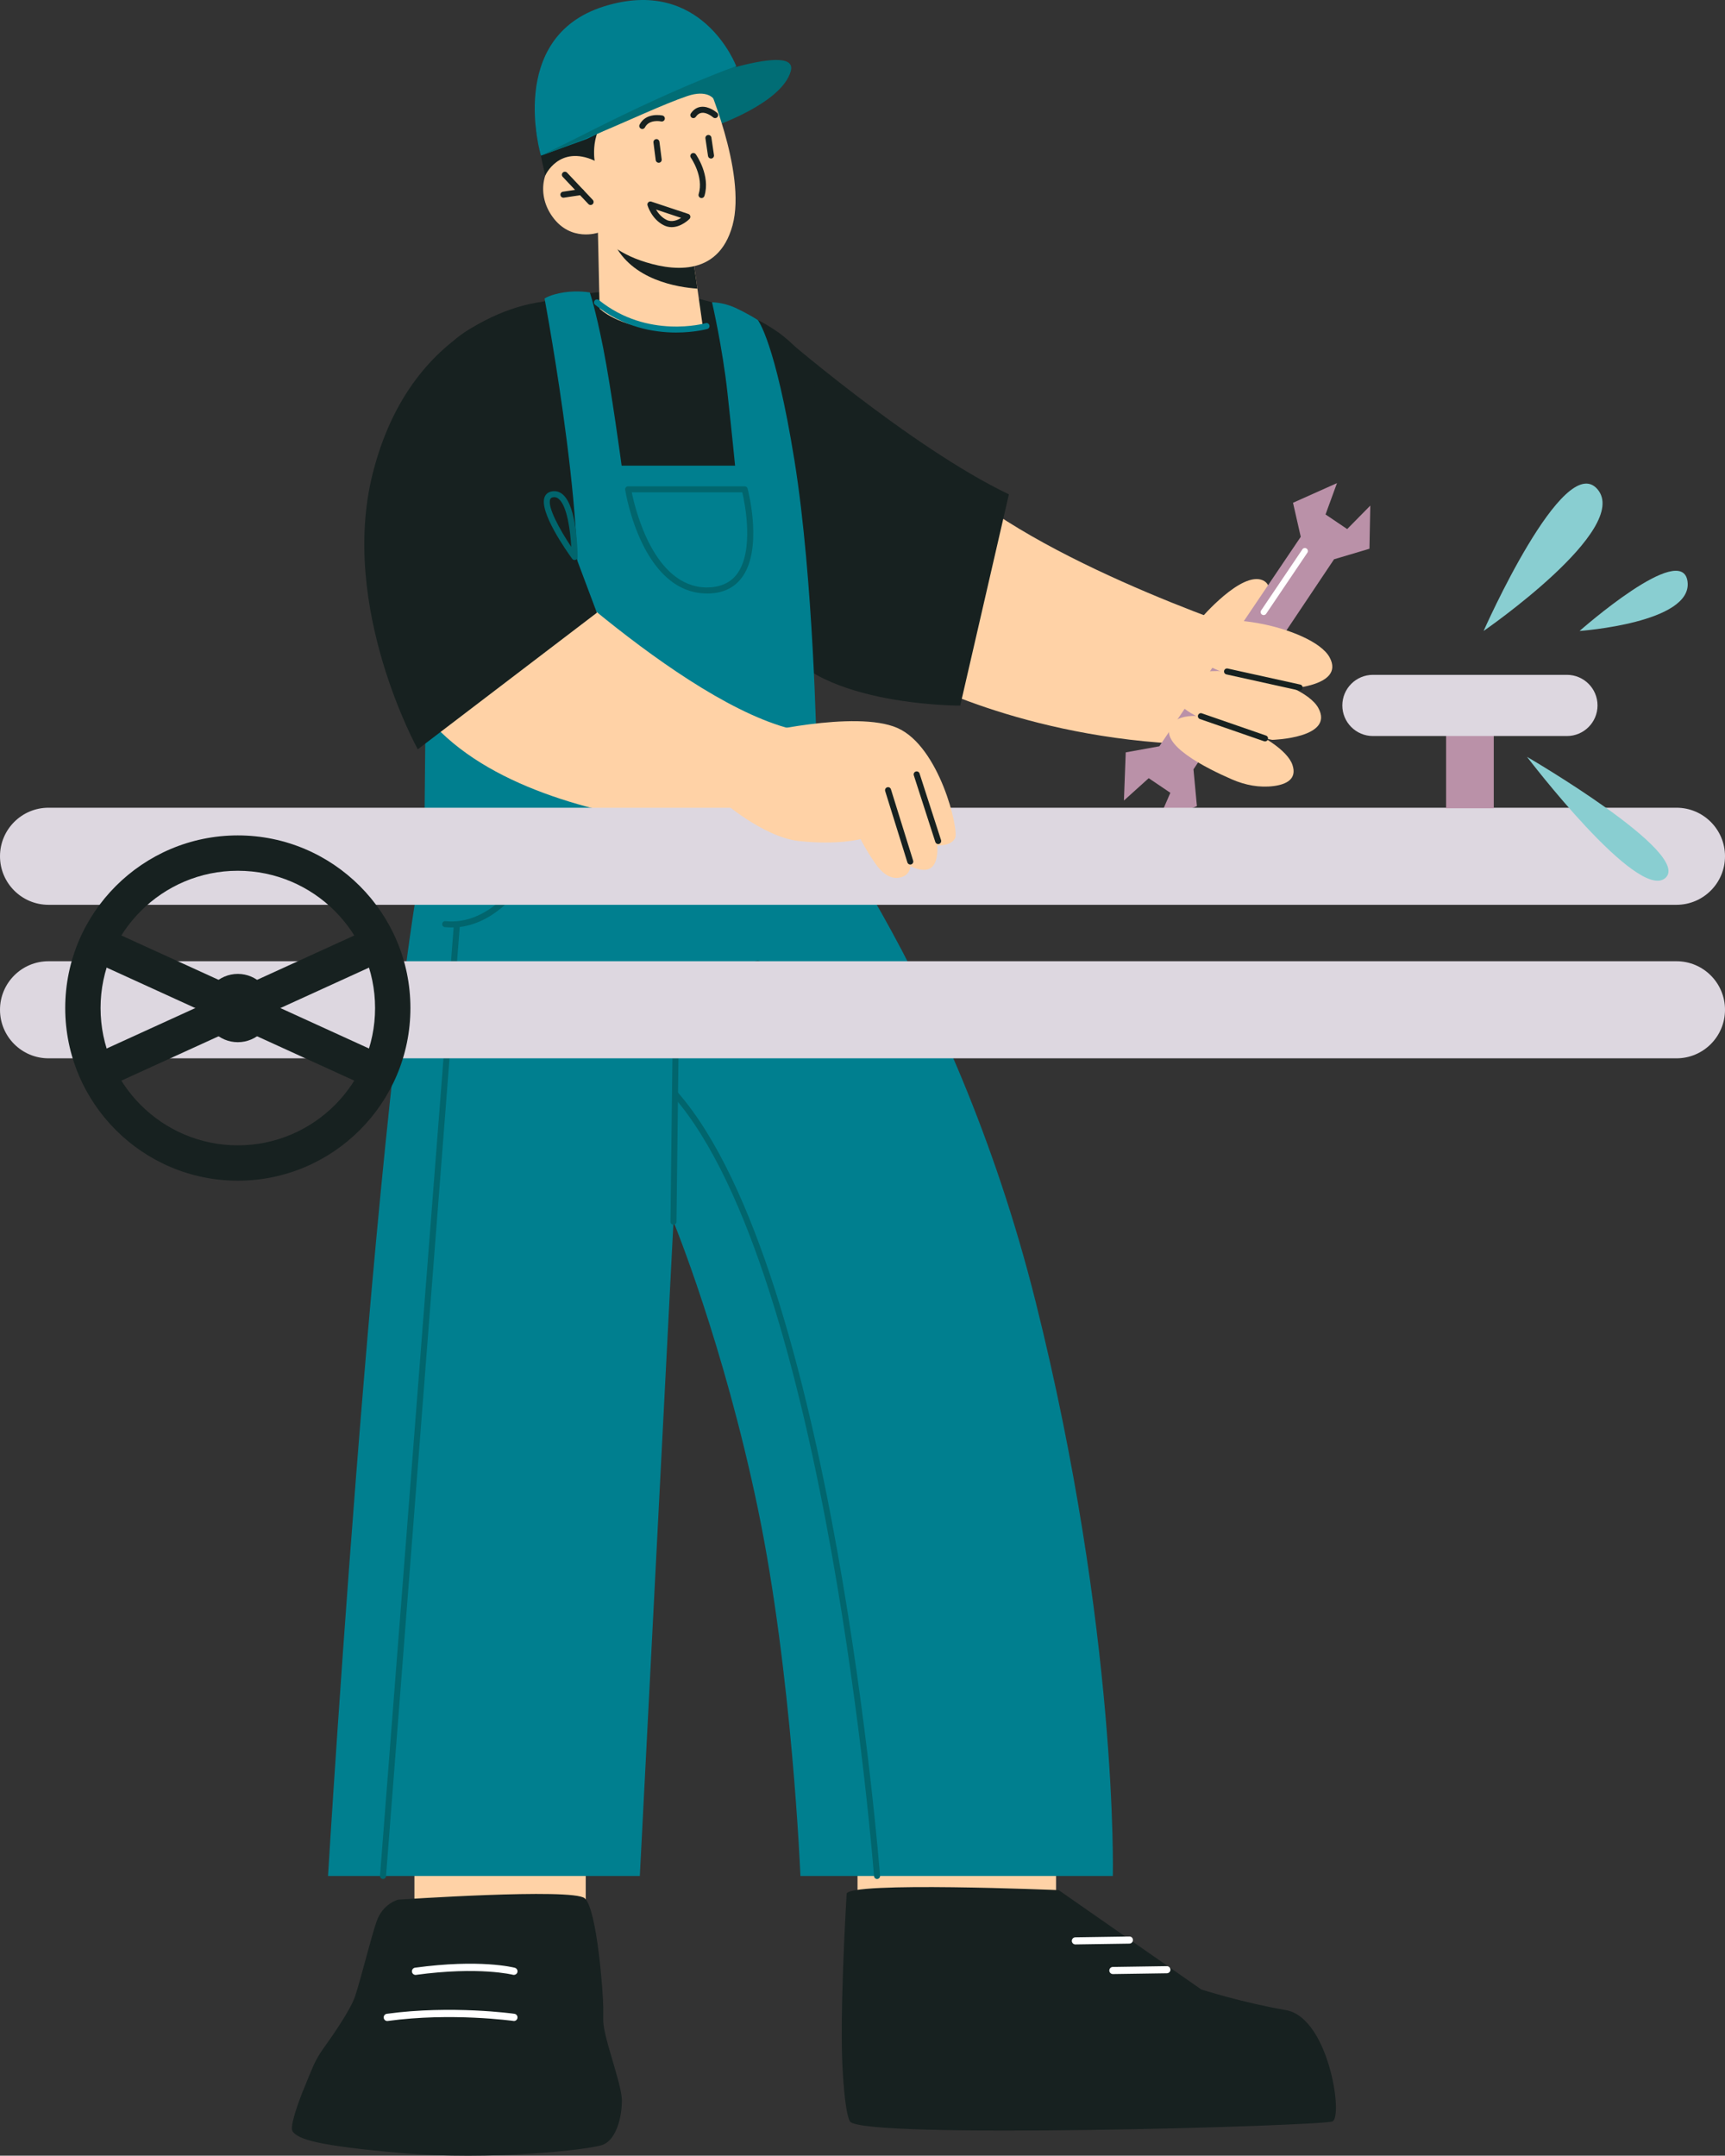 <svg xmlns="http://www.w3.org/2000/svg" id="Layer_1" data-name="Layer 1" viewBox="0 0 1682.95 2102.72"><rect x="0" y="0" width="1682.95" height="2102.72" fill="#333333" stroke="none"/><defs><style>      .cls-1 {        fill: #016d75;      }      .cls-2 {        fill: #01656d;      }      .cls-3 {        fill: #007f8f;      }      .cls-4 {        fill: #fff;      }      .cls-5 {        fill: #ffd2a6;      }      .cls-6 {        fill: #89ced1;      }      .cls-7 {        fill: #ba91a8;      }      .cls-8 {        fill: #ddd7e0;      }      .cls-9 {        fill: #172120;      }    </style></defs><path class="cls-1" d="m695.34,123.76s67.48-22.6,76.17-54.43c8.69-31.83-116.22,16.59-116.22,16.59l40.05,37.84Z"></path><polygon class="cls-5" points="836.61 1771.86 836.61 1876.7 1030.31 1869.3 1030.31 1771.86 836.61 1771.86"></polygon><polygon class="cls-5" points="404.32 1771.36 404.32 1877.9 571.46 1870.38 571.46 1771.36 404.32 1771.36"></polygon><path class="cls-9" d="m606.71,2048.82c0,17.71-5.95,37.97-18.14,43.07-12.18,5.1-110.8,15.73-197.09,8.22-82.61-7.23-99.75-13.32-105.85-20.83-2.97-3.83,2.83-21.54,9.5-38.68.42-.85.71-1.84,1.13-2.69,3.4-8.64,6.94-17,9.49-22.95,2.55-5.67,5.67-11.05,9.35-16.29,8.93-12.33,26.64-37.83,31.17-51.01,5.95-17.57,15.02-55.54,21.11-73.4,6.09-17.57,20.97-21.25,20.97-21.25,0,0,169.89-11.62,182.07-1.42,12.04,10.06,18.13,93.66,18.13,106.27v12.61c0,11.76,8.08,35,13.32,54.27,1.42,4.82,2.55,9.35,3.4,13.46.85,4.11,1.42,7.65,1.42,10.63Z"></path><path class="cls-9" d="m1299.98,2069.28c-10.57,4.6-460.31,17.57-470.75,0-3.17-5.3-5.42-23.29-6.87-45.87-3.7-53.26,2.96-163.48,3.62-176.03.53-12.41,206.91-3.7,206.91-3.7l139.16,96.93s40.05,12.8,82.21,20.05c22.33,3.77,36.74,32.63,43.88,59.82,6.34,24.12,6.87,46.57,1.85,48.8Z"></path><path class="cls-3" d="m771.06,754.89s158.78,192.67,239.4,515.15c80.62,322.47,75.25,559.85,75.25,559.85h-304.79s-8-197.06-41.51-358.3c-33.51-161.24-82.35-279.91-82.35-279.91l-32.83,638.21h-304.2s55.83-926.3,109.97-1064.61c44.05-112.53,341.06-10.38,341.06-10.38Z"></path><path class="cls-4" d="m405.42,1926.39c-1.74,0-3.26-1.29-3.5-3.06-.26-1.94,1.09-3.71,3.03-3.98,63.25-8.66,95.96-.27,97.33.08,1.89.51,3.01,2.43,2.51,4.33-.5,1.87-2.46,2.93-4.31,2.52-.33-.08-32.88-8.36-94.57.08-.16.02-.32.04-.48.04Z"></path><path class="cls-4" d="m501.38,1971.34c-1.1-.13-60.99-8.52-123.04-.03-1.89.32-3.71-1.09-3.98-3.02-.26-1.94,1.09-3.71,3.03-3.98,63.05-8.6,123.88-.1,124.49,0,1.93.28,3.27,2.07,2.99,4.01-.25,1.76-1.76,3.03-3.49,3.03Z"></path><path class="cls-2" d="m657.06,1194.62c-1.66-.02-2.96-1.35-2.94-2.97l2.65-220.71c.01-1.2.75-2.27,1.86-2.7l79.53-31.24c1.5-.59,3.21.15,3.81,1.67.59,1.5-.15,3.21-1.66,3.81l-77.69,30.51-2.63,218.74c-.02,1.61-1.33,2.9-2.94,2.9Z"></path><path class="cls-4" d="m1049.17,1896.66c-1.9,0-3.45-1.53-3.48-3.43-.03-1.92,1.5-3.49,3.43-3.53l52.66-.79c2.14-.05,3.51,1.5,3.53,3.43.03,1.91-1.5,3.49-3.42,3.52l-52.66.79h-.05Z"></path><path class="cls-4" d="m1085.76,1925.57c-1.9,0-3.45-1.53-3.48-3.43-.03-1.92,1.5-3.49,3.42-3.53l52.66-.79c1.95,0,3.5,1.53,3.53,3.43.03,1.92-1.5,3.49-3.43,3.53l-52.66.79h-.05Z"></path><path class="cls-5" d="m1219.1,629.27s33.79-54.21,12.86-63.27c-20.93-9.06-60.32,37.2-60.32,37.2l47.47,26.07Z"></path><path class="cls-5" d="m1236.33,622.03s-210.38-67.11-305.54-151.61c-95.16-84.5-43.36,188.58-43.36,188.58,0,0,109.64,61.22,272.99,66.99,163.36,5.78,75.91-103.96,75.91-103.96Z"></path><path class="cls-9" d="m759.07,324.05s128.35,111.71,225.23,158.16l-47.49,206.08s-151.33.38-179.57-70.6c-28.24-70.98,1.84-293.64,1.84-293.64Z"></path><path class="cls-9" d="m648.98,285.55s99.42,10.08,136.75,65.04c37.33,54.96-12,399.51-14.67,404.31-2.67,4.8-31.25,63.29-151.95,60.23-120.71-3.05-200.7-56.34-200.7-56.34,1.42-8.3-8.53-389.92,20.8-422.88,29.33-32.96,137.02-60.44,209.77-50.36Z"></path><path class="cls-5" d="m583.36,227.01l1.64,74.04s17.3,17.93,60.7,20.49c32.33,1.91,40.03-2.58,40.03-2.58l-5.33-37.4-5.25-36.47-78.6-15.47-13.19-2.61Z"></path><path class="cls-9" d="m596.55,229.62c.23,2.02,1.05,4.39,2.31,7.1,17.39,36.62,62.86,43.59,81.54,44.84l-5.25-36.47-78.6-15.47Z"></path><path class="cls-5" d="m687.91,75.94s40.92,91.97,26.75,143.89c-14.17,51.92-61.44,44.08-89.76,34.25-28.32-9.83-41.55-27.07-41.55-27.07,0,0-26.33,9.12-44.14-15.3-17.81-24.42-7.14-52.67,7.89-59.23,15.02-6.56,33.02,4.2,33.02,4.2l-14.22-26.71s58.17-136.63,122.02-54.04Z"></path><path class="cls-9" d="m684.44,193.17c-.29,0-.58-.03-.87-.13-1.55-.48-2.42-2.13-1.94-3.68,5.25-16.99-7.46-35.32-7.59-35.5-.93-1.33-.62-3.16.71-4.1,1.32-.89,3.17-.61,4.1.72.59.85,14.5,20.91,8.4,40.63-.39,1.26-1.55,2.07-2.81,2.07Z"></path><path class="cls-9" d="m576.19,199.95c-.78,0-1.56-.31-2.14-.92l-25.06-26.55c-1.12-1.19-1.06-3.04.12-4.16,1.17-1.12,3.03-1.06,4.16.12l25.06,26.55c1.12,1.19,1.06,3.04-.12,4.16-.56.54-1.29.8-2.01.8Z"></path><path class="cls-9" d="m549.66,192.84c-1.43,0-2.68-1.05-2.9-2.5-.24-1.6.86-3.1,2.47-3.34l17.34-2.62c1.66-.21,3.1.87,3.35,2.47.24,1.6-.86,3.1-2.47,3.34l-17.33,2.62c-.15.02-.3.03-.45.03Z"></path><path class="cls-9" d="m655.28,221.56c-2.46,0-5.04-.52-7.64-1.82-11.84-5.92-15.75-18.9-15.91-19.45-.31-1.05,0-2.19.78-2.94.78-.76,1.94-1.03,2.97-.67l36.06,11.99c.96.32,1.69,1.1,1.93,2.09.24.99-.05,2.02-.75,2.75-.4.41-8.02,8.05-17.44,8.05Zm-15.27-17.18c2.01,3.44,5.3,7.62,10.26,10.09,5.22,2.63,10.68.33,14.24-1.95l-24.5-8.14Z"></path><path class="cls-3" d="m796.71,731.7s-2.89-166.57-21.66-282.81c-18.77-116.23-35.75-136.79-35.75-136.79,0,0-10.36-6.56-22.14-11.95-11.78-5.39-22.48-5.29-22.48-5.29,0,0,10.16,43.76,15.03,88.16,4.87,44.4,7.45,71.18,7.45,71.18h-110.68s-10.13-75.08-17.93-114.5c-7.8-39.41-13.13-54.42-13.13-54.42,0,0-11.36-2.16-24.9-.13-13.54,2.03-19.24,6.03-19.24,6.03,0,0,49.56,263.62,25.2,323.38-24.37,59.76-141.32,83.59-141.32,83.59l-1.27,129.91,382.82,16.38v-112.74Z"></path><path class="cls-9" d="m642.64,158.77c-1.46,0-2.72-1.08-2.91-2.56l-2.2-17.19c-.21-1.61.93-3.09,2.54-3.29,1.47-.34,3.08.93,3.29,2.54l2.2,17.19c.21,1.61-.93,3.09-2.54,3.29-.12.02-.25.02-.38.02Z"></path><path class="cls-9" d="m693.66,154.67c-1.43,0-2.69-1.05-2.9-2.52l-2.53-17.15c-.23-1.6.88-3.09,2.48-3.33,1.58-.23,3.1.86,3.34,2.48l2.53,17.15c.23,1.6-.88,3.09-2.48,3.33-.15.02-.29.04-.43.04Z"></path><path class="cls-9" d="m626.63,125.82c-.46,0-.92-.11-1.35-.33-1.45-.74-2.01-2.52-1.27-3.96,6.26-12.14,21.64-8.98,22.31-8.84,1.58.35,2.58,1.9,2.25,3.49-.34,1.59-1.88,2.55-3.49,2.27-.49-.11-11.66-2.36-15.85,5.78-.52,1.01-1.55,1.59-2.62,1.59Z"></path><path class="cls-9" d="m676.45,115.21c-.58,0-1.15-.16-1.66-.52-1.34-.92-1.68-2.74-.76-4.08,2.56-3.75,5.86-5.9,9.8-6.38,7.95-.98,15.49,5.56,15.81,5.84,1.21,1.07,1.32,2.93.25,4.14-1.08,1.22-2.93,1.32-4.15.27-1.62-1.42-6.79-5.05-11.21-4.41-2.22.27-4.07,1.54-5.65,3.85-.57.84-1.49,1.28-2.43,1.28Z"></path><path class="cls-3" d="m659.73,324.38c-21.7,0-51.77-5.02-79.12-27.09-1.26-1.02-1.46-2.88-.44-4.14,1.02-1.26,2.89-1.45,4.13-.45,47.57,38.39,103.6,22.69,104.16,22.53,1.57-.48,3.19.45,3.64,2,.46,1.56-.44,3.2-2,3.64-.27.08-12.47,3.5-30.37,3.5Z"></path><path class="cls-9" d="m580.11,156.7s-6.32-37.77,24.72-49.63c31.05-11.87,93.76-21.55,92.85-57.65-.91-36.1-37.98-17.03-37.98-17.03,0,0,8.89-26.96-25.16-22.62-34.05,4.33-45.6,24.79-45.6,24.79,0,0-27.43-1.32-45.48,14.86-18.05,16.18-10.11,50.84-10.11,50.84,0,0-13.8,6.91-10.19,28.16,3.61,21.25,8.8,42.79,8.8,42.79,0,0,13.31-30.26,48.14-14.51Z"></path><path class="cls-5" d="m487.41,512.66s177.19,175.56,290.31,199.75l-27.94,98.03s-331.28,2.84-367.01-181.92c-22.28-115.19,104.63-115.86,104.63-115.86Z"></path><path class="cls-9" d="m527.55,294.65s-124.96,11.61-164.04,167.65c-32.65,130.38,44.1,268.59,44.1,268.59l174.71-133.2-54.77-145.91v-157.13Z"></path><path class="cls-2" d="m855.66,1832.83c-1.52,0-2.81-1.18-2.93-2.71-.44-5.85-45.88-587.31-195.25-759.99-1.06-1.23-.93-3.09.3-4.15,1.22-1.06,3.09-.94,4.14.29,150.64,174.15,196.23,757.53,196.67,763.4.12,1.62-1.09,3.03-2.71,3.15-.08.01-.15.01-.23.01Z"></path><path class="cls-2" d="m440.64,904.68c-2.16,0-4.35-.11-6.6-.33-1.62-.16-2.79-1.6-2.63-3.22s1.61-2.84,3.22-2.63c41.01,4.17,68.46-36.33,68.73-36.74.9-1.35,2.73-1.72,4.07-.81,1.35.89,1.72,2.71.82,4.08-1.13,1.69-26.86,39.65-67.62,39.65Z"></path><path class="cls-2" d="m373.69,1832.83c-1.85-.13-3.06-1.55-2.94-3.16l72.08-928.15c.13-1.63,1.62-2.96,3.16-2.7,1.62.12,2.83,1.54,2.7,3.15l-72.08,928.15c-.12,1.55-1.41,2.71-2.93,2.71Z"></path><path class="cls-2" d="m560.59,546.25c-.92,0-1.82-.44-2.38-1.21-5.53-7.62-32.81-46.3-26.78-60.44.9-2.12,2.94-4.76,7.55-5.39,3.75-.49,7.16.56,10.16,3.17,13.94,12.15,14.39,55.98,14.4,60.94,0,1.27-.82,2.4-2.03,2.8-.3.09-.6.14-.91.14Zm-19.84-61.29c-.32,0-.65.02-.98.07-1.99.27-2.6,1.1-2.93,1.88-3.12,7.31,9.3,29.8,20.49,46.56-.9-15.75-3.97-39.61-12.06-46.67-1.43-1.25-2.88-1.84-4.51-1.84Z"></path><path class="cls-3" d="m718.3,64.57s-33.31-88.62-129.38-58.22c-95.63,30.27-61.18,145.46-61.18,145.46l44.74-16.23,145.82-71.02Z"></path><path class="cls-1" d="m718.3,64.57s-52.49,17.96-140.61,62.45c-30.37,15.34-49.95,24.79-49.95,24.79,0,0,20.83-7.2,57.27-22.33,25.24-10.48,63.08-28.2,85.6-35.8,19.03-6.42,25.34,2.39,25.34,2.39l22.35-31.51Z"></path><g><polygon class="cls-7" points="1164.38 750.42 1301.53 545.54 1336.07 535.25 1336.89 493.17 1314.34 516.07 1293.22 501.81 1304.4 471.23 1261.49 490.42 1269.04 523.61 1131.08 727.94 1098.29 733.89 1096.53 780.86 1120.71 759.06 1141.82 773.32 1129.01 802.8 1167.74 786.31 1164.38 750.42"></polygon><path class="cls-4" d="m1232.85,599.99c-.57,0-1.14-.16-1.65-.51-1.35-.9-1.7-2.73-.79-4.08l40.21-59.55c.92-1.36,2.76-1.69,4.08-.79,1.35.9,1.7,2.73.79,4.08l-40.21,59.55c-.57.85-1.5,1.29-2.44,1.29Z"></path></g><path class="cls-8" d="m1635.61,882.57H47.35c-26.15,0-47.35-21.2-47.35-47.35s21.2-47.35,47.35-47.35h1588.26c26.15,0,47.35,21.2,47.35,47.35s-21.2,47.35-47.35,47.35Z"></path><path class="cls-8" d="m1635.61,1032.31H47.35c-26.15,0-47.35-21.2-47.35-47.35s21.2-47.35,47.35-47.35h1588.26c26.15,0,47.35,21.2,47.35,47.35s-21.2,47.35-47.35,47.35Z"></path><path class="cls-5" d="m734.52,716.47s100.08-24.45,141.07-6.36c40.99,18.09,60.33,99.41,56.2,107.47-4.13,8.06-17.33,7.07-17.33,7.07,0,0,1.52,15.31-5.56,21.38-7.08,6.07-20.69-1.12-20.69-1.12,0,0-.16,10.21-12.19,11.36-7.82.75-15.28-4.27-22.08-14.03-8.97-12.88-14.33-23.77-14.33-23.77,0,0-22,6.04-60.19,1.89-35.31-3.84-76.52-40.47-76.52-40.47l31.62-63.43Z"></path><path class="cls-9" d="m915.31,823.31c-1.24,0-2.4-.79-2.8-2.03l-20.97-65c-.5-1.55.35-3.21,1.89-3.7,1.55-.49,3.21.34,3.7,1.89l20.97,65c.5,1.55-.35,3.21-1.89,3.7-.3.09-.61.14-.9.14Z"></path><path class="cls-9" d="m888.09,843.31c-1.25,0-2.42-.8-2.81-2.07l-21.67-69.59c-.48-1.55.38-3.2,1.93-3.68,1.58-.51,3.2.38,3.68,1.94l21.67,69.59c.48,1.55-.38,3.2-1.93,3.68-.29.09-.59.13-.88.13Z"></path><path class="cls-2" d="m689.99,578.91c-.25,0-.5-.01-.75-.01-62.55-.74-78.66-97.06-79.31-101.16-.14-.85.11-1.72.66-2.36.56-.66,1.38-1.03,2.24-1.03h113.68c1.33,0,2.5.89,2.84,2.19.64,2.42,15.55,59.71-6.16,87.61-7.62,9.8-18.79,14.77-33.2,14.77Zm-73.62-98.7c3.46,17.04,21.61,92.2,72.94,92.81,12.59-.01,22.67-4.06,29.24-12.49,17.7-22.74,8.13-69.66,5.65-80.32h-107.83Z"></path><path class="cls-5" d="m1252.11,672.22s61.2-1.64,45-31.15c-16.2-29.5-124.64-52.43-139.19-20.74-14.55,31.7,94.19,51.88,94.19,51.88Z"></path><path class="cls-5" d="m1241.17,721.68s61.2-1.64,45-31.15c-16.2-29.5-124.64-52.43-139.19-20.74-14.55,31.7,94.19,51.88,94.19,51.88Z"></path><path class="cls-5" d="m1202.11,760.32c12.75,5.52,26.68,8.21,40.46,6.43,12.19-1.57,23.18-6.67,18.34-20.75-9.67-28.17-100.78-64.51-118.25-39.07-12.96,18.88,34.24,42.48,59.45,53.39Z"></path><path class="cls-9" d="m1267.94,673.55c-.21,0-.42-.02-.63-.07l-70.81-15.65c-1.59-.35-2.58-1.91-2.24-3.5.35-1.59,1.93-2.56,3.51-2.23l70.81,15.65c1.59.35,2.58,1.91,2.24,3.5-.31,1.37-1.52,2.3-2.87,2.3Z"></path><path class="cls-9" d="m1234.18,723.19c-.32,0-.65-.05-.96-.16l-62.55-21.66c-1.53-.53-2.34-2.2-1.82-3.74.53-1.53,2.22-2.4,3.74-1.81l62.55,21.66c1.53.53,2.34,2.2,1.82,3.74-.42,1.21-1.56,1.97-2.78,1.97Z"></path><rect class="cls-7" x="1410.84" y="688.1" width="46.52" height="100.3"></rect><path class="cls-8" d="m1528.74,717.94h-189.29c-16.48,0-29.84-13.36-29.84-29.84s13.36-29.84,29.84-29.84h189.29c16.48,0,29.84,13.36,29.84,29.84s-13.36,29.84-29.84,29.84Z"></path><path class="cls-6" d="m1447.44,615.46s78.2-177.05,111.15-138.18c32.95,38.87-111.15,138.18-111.15,138.18Z"></path><path class="cls-6" d="m1489.78,738.25s108.22,142.1,135.04,118.11c26.82-23.99-135.04-118.11-135.04-118.11Z"></path><path class="cls-6" d="m1541.08,615.46s100.1-88.53,105.32-48.18c5.23,40.34-105.32,48.18-105.32,48.18Z"></path><path class="cls-9" d="m232.02,1151.67c-92.85,0-168.39-75.54-168.39-168.39s75.54-168.4,168.39-168.4,168.39,75.54,168.39,168.4-75.54,168.39-168.39,168.39Zm0-302.31c-73.84,0-133.91,60.08-133.91,133.92s60.07,133.91,133.91,133.91,133.91-60.07,133.91-133.91-60.07-133.92-133.91-133.92Z"></path><path class="cls-9" d="m367.34,1062.28c-2.39,0-4.82-.51-7.15-1.56l-270.65-123.52c-8.66-3.95-12.47-14.17-8.53-22.84,3.96-8.66,14.17-12.46,22.84-8.52l270.65,123.52c8.66,3.95,12.47,14.17,8.53,22.83-2.9,6.35-9.15,10.08-15.7,10.08Z"></path><path class="cls-9" d="m96.71,1062.28c-6.55,0-12.8-3.74-15.7-10.08-3.95-8.66-.13-18.89,8.53-22.83l270.65-123.52c8.69-3.94,18.89-.14,22.84,8.52,3.95,8.66.13,18.89-8.53,22.84l-270.65,123.52c-2.32,1.06-4.75,1.56-7.14,1.56Z"></path><path class="cls-9" d="m265.33,983.28c0,18.39-14.91,33.3-33.31,33.3s-33.3-14.91-33.3-33.3,14.91-33.31,33.3-33.31,33.31,14.91,33.31,33.31Z"></path></svg>
